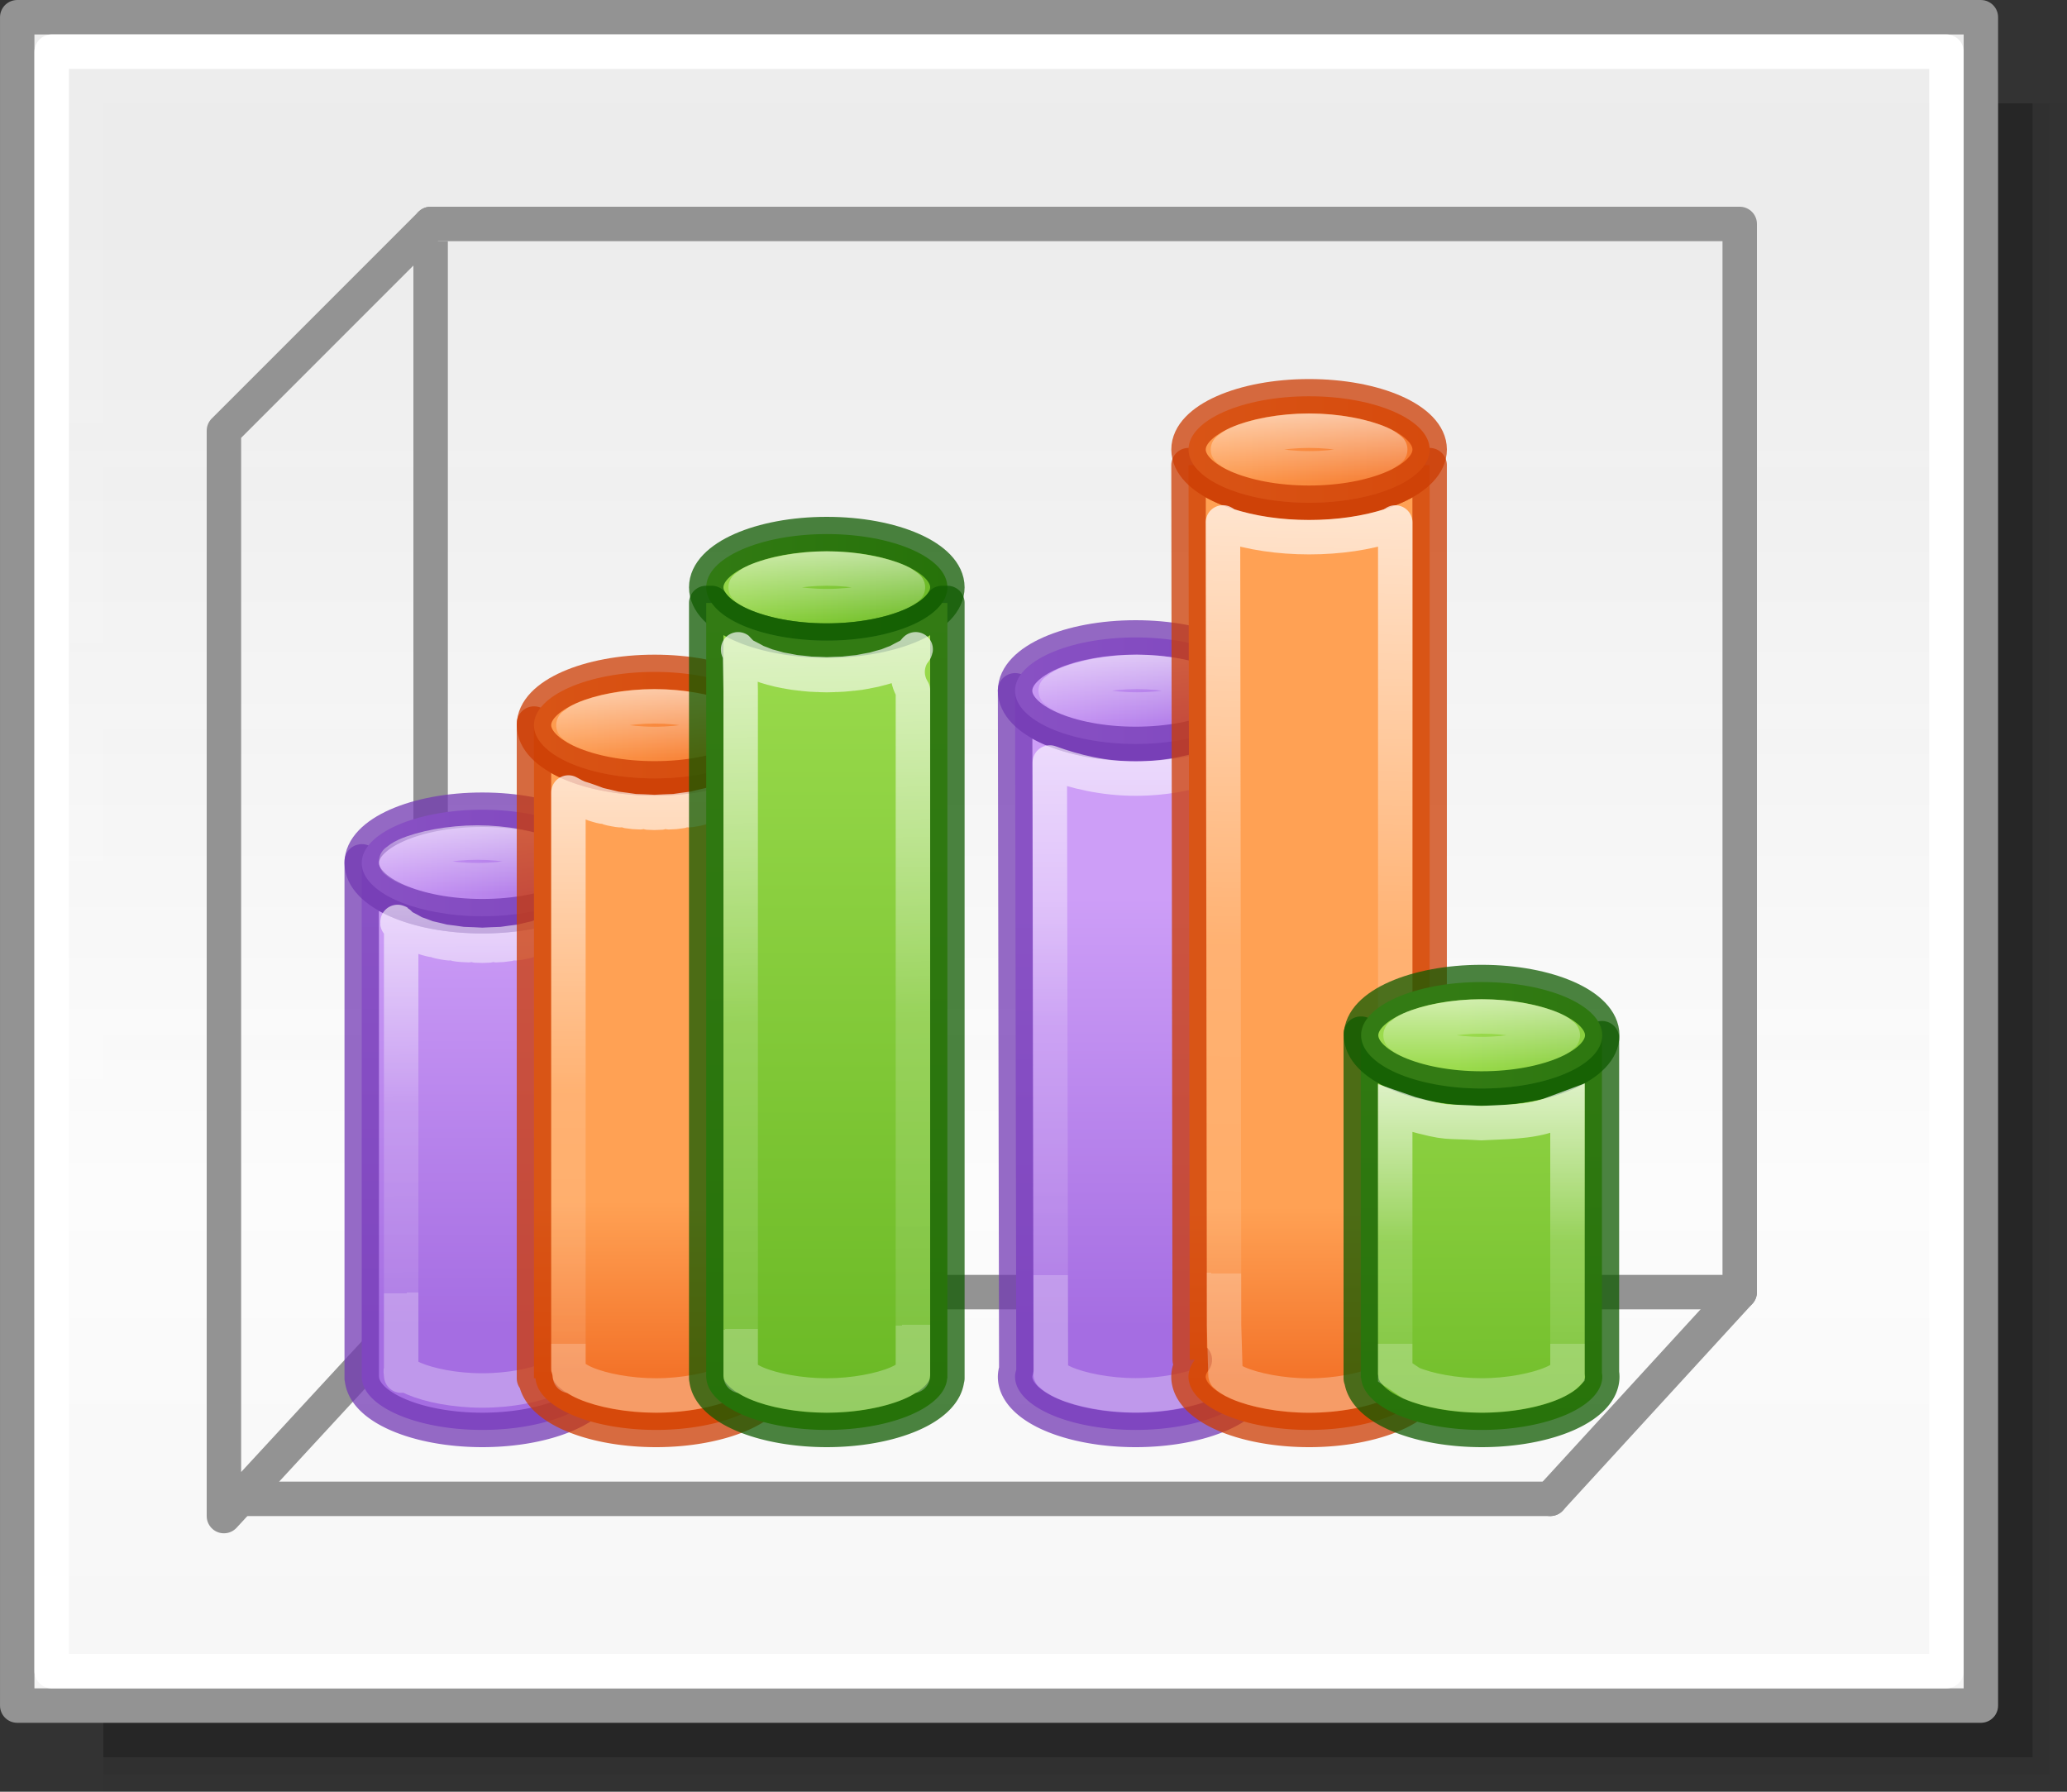 <svg height="52" viewBox="0 0 60 52" width="60" xmlns="http://www.w3.org/2000/svg" xmlns:xlink="http://www.w3.org/1999/xlink"><rect x="0" y="0" width="60" height="52" fill="#333333" stroke="none"/><linearGradient id="a" gradientTransform="matrix(1.383 0 0 1.414 -11.892 21.511)" gradientUnits="userSpaceOnUse" x1="13.697" x2="13.3" y1="12.091" y2="29.436"><stop offset="0" stop-color="#9bdb4d"/><stop offset="1" stop-color="#68b723"/></linearGradient><linearGradient id="b"><stop offset="0" stop-color="#fff"/><stop offset=".581" stop-color="#fff" stop-opacity=".235"/><stop offset="1" stop-color="#fff" stop-opacity=".157"/><stop offset="1" stop-color="#fff" stop-opacity=".392"/></linearGradient><linearGradient id="c" gradientUnits="userSpaceOnUse" x1="13.608" x2="13.608" y1="2.546" y2="21.532"><stop offset="0" stop-color="#ffa154"/><stop offset="1" stop-color="#f37329"/></linearGradient><linearGradient id="d" gradientUnits="userSpaceOnUse" x1="15.608" x2="15.608" y1="2.546" y2="21.532"><stop offset="0" stop-color="#cd9ef7"/><stop offset="1" stop-color="#a56de2"/></linearGradient><linearGradient id="e" gradientUnits="userSpaceOnUse" x1="42.5" x2="42.5" y1="49.5" y2="7"><stop offset="0" stop-color="#f6f6f6"/><stop offset=".353" stop-color="#fcfcfc"/><stop offset="1" stop-color="#fff" stop-opacity=".915"/></linearGradient><linearGradient id="f" gradientUnits="userSpaceOnUse" x1="85.465" x2="85.465" xlink:href="#d" y1="26.035" y2="38.535"/><linearGradient id="g" gradientTransform="translate(30.465 -43.652)" gradientUnits="userSpaceOnUse" x1="18.623" x2="18.711" xlink:href="#a" y1="19.617" y2="37.117"/><linearGradient id="h" gradientUnits="userSpaceOnUse" x1="67.035" x2="67.035" xlink:href="#d" y1="-25.035" y2="-12.535"/><linearGradient id="i" gradientUnits="userSpaceOnUse" x1="54.58" x2="54.58" xlink:href="#c" y1="34.866" y2="39.866"/><linearGradient id="j" gradientTransform="translate(11.5 -43.688)" gradientUnits="userSpaceOnUse" x1="32.5" x2="32.5" xlink:href="#a" y1="10.761" y2="34.5"/><linearGradient id="k" gradientUnits="userSpaceOnUse" x1="73.465" x2="73.465" xlink:href="#c" y1="35.035" y2="40.035"/><linearGradient id="l" gradientUnits="userSpaceOnUse" x1="39.544" x2="47.544" xlink:href="#a" y1="-20.989" y2="-20.989"/><linearGradient id="m" gradientUnits="userSpaceOnUse" x1="44.035" x2="44.035" y1="-20.035" y2="-12.035"><stop offset="0" stop-color="#fff"/><stop offset=".625" stop-color="#fff" stop-opacity=".235"/><stop offset="1" stop-color="#fff" stop-opacity=".157"/><stop offset="1" stop-color="#fff" stop-opacity=".392"/></linearGradient><linearGradient id="n" gradientUnits="userSpaceOnUse" x1="43.535" x2="43.535" y1="-22.771" y2="-20.035"><stop offset="0" stop-color="#fff"/><stop offset="1" stop-color="#fff" stop-opacity="0"/></linearGradient><linearGradient id="o" gradientUnits="userSpaceOnUse" x1="34.535" x2="42.535" xlink:href="#c" y1="-37.989" y2="-37.989"/><linearGradient id="p" gradientUnits="userSpaceOnUse" x1="29.5" x2="37.5" xlink:href="#d" y1="-30.99" y2="-30.99"/><linearGradient id="q" gradientUnits="userSpaceOnUse" x1="15.535" x2="23.535" xlink:href="#c" y1="-29.99" y2="-29.99"/><linearGradient id="r" gradientTransform="translate(-19.009 -13)" gradientUnits="userSpaceOnUse" x1="39.544" x2="47.544" xlink:href="#a" y1="-20.989" y2="-20.989"/><linearGradient id="s" gradientUnits="userSpaceOnUse" x1="10.535" x2="18.535" xlink:href="#d" y1="-25.99" y2="-25.99"/><linearGradient id="t" gradientUnits="userSpaceOnUse" x1="32.5" x2="32.5" xlink:href="#b" y1="19.5" y2="37"/><linearGradient id="u" gradientUnits="userSpaceOnUse" x1="38" x2="37.5" xlink:href="#b" y1="14" y2="37"/><linearGradient id="v" gradientUnits="userSpaceOnUse" x1="24.535" x2="25.035" xlink:href="#b" y1="-34.035" y2="-12.535"/><linearGradient id="w" gradientUnits="userSpaceOnUse" x1="14.391" x2="14.535" xlink:href="#b" y1="-26.582" y2="-13.535"/><linearGradient id="x" gradientUnits="userSpaceOnUse" x1="19" x2="19" xlink:href="#b" y1="21.5" y2="39"/><g fill="#010101"><path d="m3 3h57v49h-57z" opacity=".02"/><path d="m3 3h56.5v48.5h-56.5z" opacity=".05"/><path d="m3 3h56v48h-56z" opacity=".2"/></g><g stroke="#939393"><g stroke-linecap="round" stroke-linejoin="round"><path d="m.5.5h57v49h-57z" fill="url(#e)" stroke-width=".999"/><g fill="none"><path d="m45 43.5 5.5-6v-31h-38"/><path d="m12.5 6.5-6 6v31.5l6-6.5"/></g></g><path d="m12.5 7v30" fill="none"/></g><g stroke-linecap="round" stroke-linejoin="round"><g fill="none"><path d="m6.5 43.5h38.5" stroke="#939393"/><path d="m1.5 1.5h55v47h-55z" stroke="#fff" stroke-width=".999"/><path d="m12.5 37.5h38" stroke="#939393"/></g><g transform="translate(-.535 51.035)"><g><path d="m36.461 20c.002.015.003.03.004.045.002.854-1.566 1.547-3.5 1.547s-3.502-.693-3.5-1.547l.035 19.707a3.5 1.545 0 0 0 -.035.203 3.5 1.545 0 0 0 3.5 1.545 3.5 1.545 0 0 0 3.498-1.533l.072-.002-.035-19.965zm-6.996.045c.001-.003.001-.006.002-.01h-.002z" fill="url(#f)" stroke="#7239b3" stroke-opacity=".746" transform="translate(.535 -51.035)"/><ellipse cx="33.5" cy="-30.99" fill="url(#p)" rx="3.5" ry="1.545" stroke="#7239b3" stroke-opacity=".745"/><g fill="none"><path d="m43.545-21.535c-.801 0-1.599.159-2.07.367-.155.069-.209.123-.285.18.076.057.129.11.283.178.471.208 1.271.367 2.072.367.801 0 1.601-.159 2.072-.367.154-.068.207-.121.283-.178-.076-.057-.13-.111-.285-.18-.471-.208-1.27-.367-2.07-.367z" stroke="url(#n)" stroke-opacity=".745" transform="translate(-10.01 -10)"/><path d="m35.5 22.121c-.747.276-1.579.475-2.535.475-.94 0-1.754-.2-2.492-.467l.031 17.621c0.0.043-.002.086-.008.129.058.056.182.154.4.25.47.208 1.268.367 2.068.367.796-0 1.59-.159 2.061-.365.235-.103.385-.216.436-.27l-.002.088.07-.963z" stroke="url(#t)" stroke-opacity=".746" transform="translate(.535 -51.035)"/></g></g><g><path d="m11.035-26.035v.045a3.5 1.545 0 0 1 .006-.045zm0 .045v14.91.045h.004c.056.835 1.604 1.499 3.496 1.5 1.891-.001 3.438-.665 3.494-1.5h.006v-.045-14.91a3.5 1.545 0 0 1 -3.5 1.547 3.5 1.545 0 0 1 -3.5-1.547zm7 0v-.045h-.004a3.5 1.545 0 0 1 .004.045z" fill="url(#h)" stroke="#7239b3" stroke-opacity=".746"/><ellipse cx="14.535" cy="-25.99" fill="url(#s)" rx="3.5" ry="1.545" stroke="#7239b3" stroke-opacity=".745"/><g fill="none"><path d="m43.545-21.535c-.801 0-1.599.159-2.07.367-.155.069-.209.123-.285.18.076.057.129.11.283.178.471.208 1.271.367 2.072.367.801 0 1.601-.159 2.072-.367.154-.068.207-.121.283-.178-.076-.057-.13-.111-.285-.18-.471-.208-1.27-.367-2.07-.367z" stroke="url(#n)" stroke-opacity=".745" transform="translate(-29.154 -5.047)"/><path d="m12.129-24.188c.206.301-.141-.318.016.031.157.349-.063-.32.023.07.05.226.018.135.006.057l.006-.006v.045c-0.0.007 0-.006 0 .002v12.873c0.0.001 0.0.003 0 .004-.018-.265-.071-.101.369.088.44.189 1.174.344 1.986.344.812-0 1.544-.155 1.984-.344.44-.189.387-.352.369-.088.001-.005.001-.01.002-.016v-12.861-.002-.045l.006.006c-.012.078-.044.169.006-.057.086-.39-.133.279.023-.07.157-.349-.191.27.016-.031.206-.301-.246.264-.006.008.24-.256-.305.256-.041.037.264-.218-.364.247-.08.059.568-.376-.903.422-.266.141.637-.282-1.09.349-.393.143.698-.206-1.232.252-.486.115s-1.327.14-.551.072c.776-.068-1.37.025-.584.025.786 0-1.36-.094-.584-.025.776.068-1.296-.209-.551-.072.745.136-1.184-.321-.486-.115.698.206-1.03-.424-.393-.143.637.282-.834-.516-.266-.141.284.188-.344-.277-.08-.059.264.218-.281-.293-.041-.037.24.256-.212-.309-.006-.008z" stroke="url(#w)" stroke-opacity=".746"/></g></g><g stroke-opacity=".745"><path d="m34.5 13.5.035 25.965h.148a3.5 1.545 0 0 0 -.184.49 3.5 1.545 0 0 0 3.5 1.545 3.5 1.545 0 0 0 3.5-1.545 3.5 1.545 0 0 0 -.16-.455h.16v-26h-.154c-.451.649-1.809 1.092-3.346 1.092-1.536-.001-2.891-.444-3.342-1.092z" fill="url(#k)" stroke="#cc3b02" transform="translate(.535 -51.035)"/><ellipse cx="38.535" cy="-37.989" fill="url(#o)" rx="3.5" ry="1.545" stroke="#cc3b02"/><g fill="none"><path d="m43.545-21.535c-.801 0-1.599.159-2.07.367-.155.069-.209.123-.285.18.076.057.129.11.283.178.471.208 1.271.367 2.072.367.801 0 1.601-.159 2.072-.367.154-.068.207-.121.283-.178-.076-.057-.13-.111-.285-.18-.471-.208-1.27-.367-2.07-.367z" stroke="url(#n)" transform="translate(-5.01 -17)"/><path d="m35.5 15.162.031 23.305.043 1.445c.07.06.161.138.354.223.471.208 1.271.367 2.072.367s1.601-.159 2.072-.367c.195-.086.29-.165.359-.225-.139-.308-.112-.665.07-.949v-23.797c-.045.015-.068.059-.113.074-.71.232-1.524.352-2.389.352-.864-0-1.678-.122-2.387-.354-.045-.015-.069-.059-.113-.074z" stroke="url(#u)" transform="translate(.535 -51.035)"/></g></g></g></g><g stroke-opacity=".745" transform="translate(-.535 51.035)"><g><path d="m40.035-21.035v10h.014a3.5 1.545 0 0 0 3.496 1.5 3.5 1.545 0 0 0 3.5-1.545 3.5 1.545 0 0 0 -.01-.109v-9.715a3.5 1.545 0 0 1 -3.49 1.461 3.5 1.545 0 0 1 -3.5-1.547 3.5 1.545 0 0 1 .006-.045z" fill="url(#g)" stroke="#0f5a00" stroke-linecap="round" stroke-linejoin="round"/><ellipse cx="43.544" cy="-20.989" fill="url(#l)" rx="3.5" ry="1.545" stroke="#0f5a00" stroke-linecap="round" stroke-linejoin="round"/><g fill="none"><path d="m41.035-18.869-0.0.414-0 7.25.467.314c.473.203 1.258.355 2.043.355.801 0 1.599-.159 2.07-.367.228-.101.366-.209.42-.264-0-.008-0-.016 0-.023l0-7.621v-.061l-.473.176c-.618.239-1.425.22-2.027.257-1.106-.07-.905.036-2.063-.279z" stroke="url(#m)" stroke-linecap="square"/><path d="m43.545-21.535c-.801 0-1.599.159-2.07.367-.155.069-.209.123-.285.18.076.057.129.11.283.178.471.208 1.271.367 2.072.367.801 0 1.601-.159 2.072-.367.154-.068.207-.121.283-.178-.076-.057-.13-.111-.285-.18-.471-.208-1.27-.367-2.07-.367z" stroke="url(#n)" stroke-linecap="round" stroke-linejoin="round"/></g></g><g stroke-linecap="round" stroke-linejoin="round"><g><path d="m15.5 21v.045a3.5 1.545 0 0 1 .006-.045zm0 .045v18.955h.045a3.5 1.545 0 0 0 3.496 1.5 3.5 1.545 0 0 0 3.5-1.545 3.5 1.545 0 0 0 -.041-.221v-18.689a3.5 1.545 0 0 1 -3.5 1.547 3.5 1.545 0 0 1 -3.5-1.547zm7 0v-.045h-.004a3.5 1.545 0 0 1 .004.045z" fill="url(#i)" stroke="#cc3b02" transform="translate(.535 -51.035)"/><ellipse cx="19.535" cy="-29.99" fill="url(#q)" rx="3.5" ry="1.545" stroke="#cc3b02"/><g fill="none"><path d="m43.545-21.535c-.801 0-1.599.159-2.07.367-.155.069-.209.123-.285.18.076.057.129.11.283.178.471.208 1.271.367 2.072.367.801 0 1.601-.159 2.072-.367.154-.068.207-.121.283-.178-.076-.057-.13-.111-.285-.18-.471-.208-1.27-.367-2.07-.367z" stroke="url(#n)" transform="translate(-24.01 -9)"/><path d="m16.5 23-0 16.709c.023.073.037.148.043.225-.012-.181-.018.008.455.211.473.203 1.258.355 2.043.355.801 0 1.599-.159 2.07-.367.217-.096.341-.193.4-.25-.008-.049-.011-.099-.012-.149v-16.688-.002-.045l.006.006c-.001.047-.028.112.002-.025.08-.36-.132.281.014-.043.007-.017-.007.01-.002-.002-.047.046-.175.188-.016.018.226-.241-.304.259-.053.051.251-.208-.364.247-.092.066.272-.18-.418.233-.127.076.291-.157-.469.215-.16.078.618-.273-1.092.348-.41.146.682-.201-1.233.253-.502.119.731-.134-1.327.143-.564.076.763-.067-1.369.025-.596.025s-1.359-.092-.596-.025-1.296-.21-.564-.076c.731.134-1.184-.32-.502-.119.682.201-1.029-.42-.41-.146.309.137-.452-.235-.16-.078z" stroke="url(#x)" transform="translate(.535 -51.035)"/></g></g><g><ellipse cx="24.535" cy="-33.99" fill="url(#r)" rx="3.5" ry="1.545" stroke="#0f5a00"/><path d="m21.035-33.535v22.455.045h.004a3.5 1.545 0 0 0 3.496 1.5 3.5 1.545 0 0 0 3.494-1.5h.006v-.045-22.455h-.154a3.5 1.545 0 0 1 -3.346 1.092 3.5 1.545 0 0 1 -3.342-1.092z" fill="url(#j)" stroke="#0f5a00"/><g fill="none"><path d="m43.545-21.535c-.801 0-1.599.159-2.07.367-.155.069-.209.123-.285.18.076.057.129.11.283.178.471.208 1.271.367 2.072.367.801 0 1.601-.159 2.072-.367.154-.068.207-.121.283-.178-.076-.057-.13-.111-.285-.18-.471-.208-1.27-.367-2.07-.367z" stroke="url(#n)" transform="translate(-19.01 -13)"/><path d="m22.014-32.105.021 1.109v19.875c.001.006.001.013.002.02-.012-.181-.018.008.455.211.473.203 1.258.355 2.043.355.785-0 1.568-.152 2.041-.355s.467-.392.455-.211c.001-.011.002-.022.004-.033v-19.867c-.214-.34-.204-.774.025-1.104.207-.297-.251.28-.016.018.236-.263-.296.269-.037.037.259-.232-.339.255-.061.049.278-.206-.379.243-.084.059.591-.368-.892.42-.238.125s-1.03.353-.32.121c.71-.232-1.142.278-.385.105s-1.227.197-.434.082c.793-.115-1.282.107-.467.049.815-.058-1.307.018-.484.018.823 0-1.298-.076-.482-.018.815.058-1.26-.166-.467-.051.793.116-1.191-.253-.434-.08.757.173-1.095-.337-.385-.105s-.972-.416-.318-.121c.654.295-.829-.496-.238-.127.295.184-.362-.263-.084-.057.278.207-.319-.281-.061-.049.259.232-.273-.3-.037-.037.236.263-.222-.315-.016-.018z" stroke="url(#v)"/></g></g></g></g></svg>